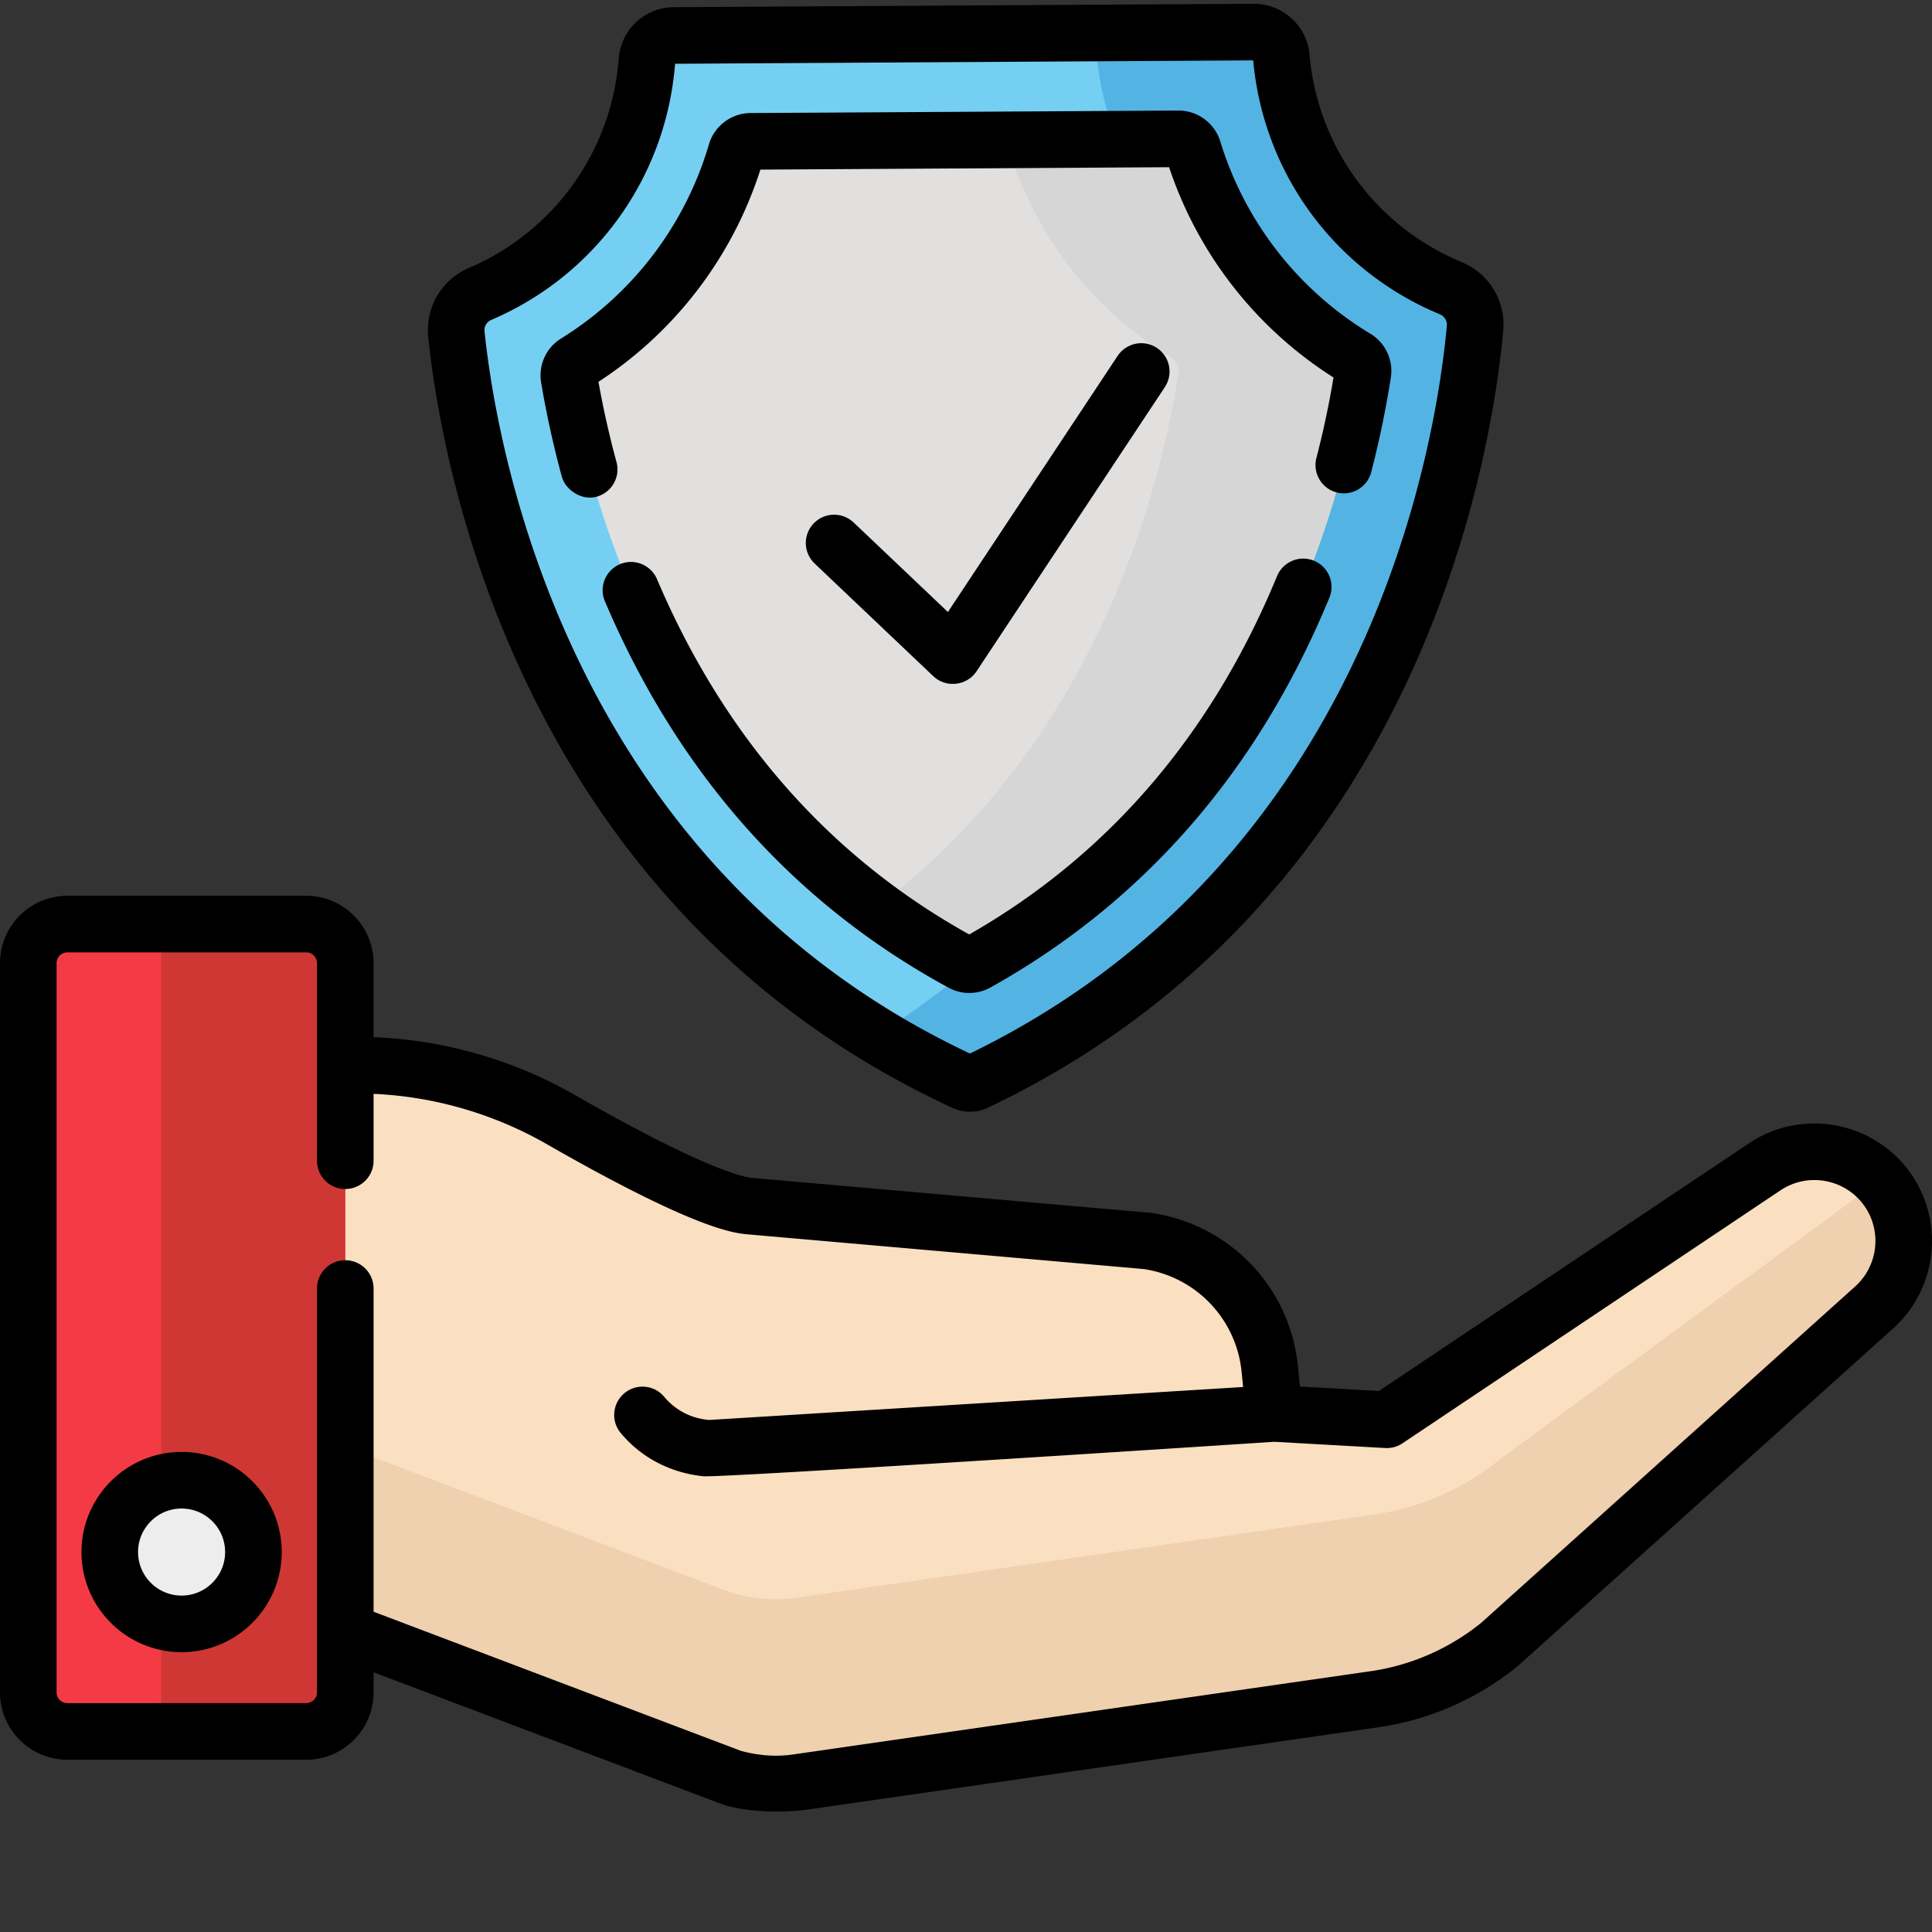 <svg width="800" height="800" fill="none" xmlns="http://www.w3.org/2000/svg"><rect width="100%" height="100%" fill="#333333" stroke="none"/><g clip-path="url(#a)"><path d="M730.682 483.021 574.219 587.733l-46.631-2.618-1.825-18.354c-2.716-27.319-23.749-49.243-50.934-53.094l-165.423-14.496c-16.211-2.295-50.312-20.319-77.045-35.657-25.342-14.532-53.98-22.363-83.197-22.607l-84.107-.696V645.82l238.068 90.155c8.997 2.539 18.445 3.302 27.679 1.837.055-.006.11-.012.165-.024l239.679-34.546a106.082 106.082 0 0 0 50.311-22.546l154.914-139.319c13.898-12.348 16.479-33.094 6.018-48.462-11.444-16.821-34.326-21.24-51.209-9.894Z" fill="#FAE0C1"/><path d="M781.891 492.917a37.05 37.05 0 0 0-3.381-4.261L620.959 604.354a106.04 106.04 0 0 1-50.311 22.541l-239.679 34.552c-.055.006-.11.012-.165.024-9.234 1.459-18.682.696-27.679-1.843L65.057 569.479v76.343l238.068 90.155c8.997 2.539 18.445 3.302 27.679 1.837.061-.006.11-.012.165-.024l239.679-34.546a106.074 106.074 0 0 0 50.311-22.547l154.914-139.319c13.898-12.347 16.473-33.093 6.018-48.461Z" fill="#EFD0AF"/><path d="M126.776 716.784H27.881c-8.936 0-16.18-7.244-16.18-16.18V398.657c0-8.936 7.244-16.18 16.18-16.18h98.895c8.936 0 16.181 7.244 16.181 16.18v301.947c0 8.936-7.245 16.18-16.181 16.18Z" fill="#F43B45"/><path d="M126.776 382.477H66.748v334.307h60.028c8.936 0 16.181-7.244 16.181-16.18V398.657c0-8.936-7.245-16.18-16.181-16.18Z" fill="#CF3735"/><path d="M600.659 119.142c-39.081-16.224-66.382-52.96-70.117-95.752-.513-5.854-5.487-10.31-11.359-10.273l-118.835.696-2.411.012-118.835.696c-5.945.037-10.798 4.657-11.255 10.578-3.296 42.804-30.188 79.809-69.08 96.447-6.592 2.814-10.547 9.613-9.802 16.742 5.456 52.161 37.225 229.785 210.419 309.674.72.336 1.513.507 2.307.501a5.468 5.468 0 0 0 2.301-.525c172.235-81.909 201.922-259.882 206.769-312.116.671-7.183-3.443-13.916-10.102-16.68Z" fill="#75CFF2"/><path d="M600.659 119.142c-39.081-16.224-66.382-52.96-70.117-95.752-.513-5.854-5.487-10.31-11.359-10.273l-65.417.385c.079 46.924 28.448 88.129 70.465 105.603 6.677 2.783 10.852 9.509 10.187 16.717-4.492 48.426-30.359 204.932-171.381 292.762a356.607 356.607 0 0 0 36.347 19.385c.726.329 1.513.5 2.307.494.793 0 1.58-.183 2.301-.525 172.235-81.909 201.928-259.882 206.775-312.116.665-7.183-3.449-13.916-10.108-16.68Z" fill="#53B4E4"/><path d="M398.352 398.509C279.84 334.19 245.471 214.884 235.62 156.346c-.421-2.509.69-5.03 2.85-6.372a153.171 153.171 0 0 0 66.321-87.104c.782-2.667 3.235-4.486 6.012-4.504l177.179-1.038c2.777-.018 5.249 1.776 6.061 4.431 11.035 36.011 34.906 66.73 67.34 86.322 2.179 1.313 3.32 3.821 2.93 6.336-9.162 58.655-42.114 178.357-159.876 244.055a6.337 6.337 0 0 1-6.085.037Z" fill="#E1E0DE"/><path d="M561.383 148.081c-32.428-19.592-56.305-50.31-67.34-86.322-.812-2.655-3.284-4.449-6.061-4.43l-71.441.414a153.181 153.181 0 0 0 68.505 90.345c2.173 1.306 3.315 3.808 2.924 6.317-8.191 52.423-35.394 153.631-125.183 221.454a299.78 299.78 0 0 0 35.565 22.65 6.337 6.337 0 0 0 6.085-.037c117.755-65.698 150.714-185.4 159.876-244.061.39-2.509-.751-5.017-2.93-6.33Z" fill="#D6D6D6"/><path d="M104.919 642.508c0 16.431-13.317 29.742-29.742 29.742-16.43 0-29.749-13.311-29.749-29.742 0-16.425 13.318-29.742 29.749-29.742 16.425 0 29.742 13.317 29.742 29.742Z" fill="#EDEDED"/><path d="M386.499 280.036c5.212 4.95 13.879 3.949 17.841-2.027l77.996-117.712c3.577-5.396 2.1-12.671-3.295-16.248-5.39-3.57-12.665-2.093-16.242 3.296l-70.288 106.079-39.056-37.085c-4.694-4.455-12.11-4.26-16.571.434-4.456 4.693-4.261 12.109.433 16.565-.006 0 49.139 46.661 49.182 46.698Z" fill="#000"/><path d="M394.495 458.777a17.367 17.367 0 0 0 7.183 1.568h.098a17.13 17.13 0 0 0 7.269-1.66c178.199-84.747 208.399-267.596 213.404-321.618 1.147-12.336-5.799-23.822-17.279-28.583-35.474-14.728-59.589-47.662-62.934-85.95-1.031-11.786-11.102-20.971-22.967-20.971h-.141l-240.075 1.41c-12.104.067-21.936 9.265-22.864 21.392-2.954 38.3-26.715 71.472-62.012 86.573-11.365 4.858-18.139 16.406-16.845 28.735 5.639 53.961 37.982 236.45 217.163 319.104ZM203.394 132.483c43.28-18.506 72.436-59.137 76.141-106.08L518.921 25c4.254 46.838 33.826 87.097 77.264 105.127 1.941.812 3.119 2.728 2.93 4.779-4.7 50.629-32.819 221.338-197.479 301.337-165.607-78.052-195.703-248.432-201.001-299.005-.214-2.045.897-3.956 2.759-4.755Z" fill="#000"/><path d="M232.654 197.446c1.416 5.212 8.026 9.985 14.386 8.233 6.238-1.721 9.93-8.136 8.233-14.379a386.54 386.54 0 0 1-7.464-33.197c31.836-20.746 55.463-51.709 67.053-87.873l169.238-.995a164.799 164.799 0 0 0 68.079 87.079 382.74 382.74 0 0 1-7.08 33.307c-1.624 6.268 2.142 12.665 8.404 14.288 6.275 1.624 12.665-2.142 14.289-8.41a406.775 406.775 0 0 0 8.117-39.112c1.136-7.257-2.185-14.392-8.447-18.176-29.883-18.048-51.971-46.362-62.195-79.724-2.301-7.501-9.375-12.714-17.224-12.714h-.11l-177.185 1.038c-7.898.049-14.965 5.365-17.181 12.921-9.827 33.478-31.586 62.049-61.255 80.451-6.219 3.851-9.448 11.023-8.234 18.274a407.906 407.906 0 0 0 8.576 38.989ZM544.104 232.198c-5.981-2.478-12.83.378-15.302 6.36-27.081 65.637-69.952 115.539-127.459 148.382-57.953-32.208-101.447-81.689-129.291-147.119-2.539-5.951-9.424-8.722-15.375-6.189-5.957 2.533-8.728 9.418-6.195 15.369 30.39 71.399 78.266 125.226 142.298 159.973a17.93 17.93 0 0 0 8.599 2.197c3.022 0 6.037-.763 8.783-2.295 63.55-35.455 110.755-89.752 140.308-161.383 2.472-5.981-.378-12.829-6.366-15.295ZM75.19 601.211c-22.858 0-41.462 18.597-41.462 41.461 0 22.864 18.604 41.461 41.461 41.461 22.864 0 41.468-18.597 41.468-41.461 0-22.864-18.598-41.461-41.468-41.461Zm0 59.485c-9.937 0-18.024-8.081-18.024-18.024 0-9.936 8.087-18.024 18.023-18.024 9.943 0 18.03 8.088 18.03 18.024 0 9.943-8.087 18.024-18.03 18.024Z" fill="#000"/><path d="M791.595 486.48c-15.02-22.071-45.263-27.918-67.413-13.037L570.984 575.976l-32.703-1.838-.836-8.374a71.12 71.12 0 0 0-60.956-63.537 9.938 9.938 0 0 0-.616-.073l-165.076-14.466c-5.585-.873-23.462-6.006-72.583-34.179-25.531-14.643-54.297-22.907-83.52-24.03v-30.658c0-15.387-12.513-27.899-27.9-27.899H27.899C12.52 370.922 0 383.44 0 398.821v301.947c0 15.381 12.518 27.899 27.9 27.899h98.894c15.381 0 27.9-12.518 27.9-27.899v-8.319l144.299 54.645c.317.122 12.036 4.504 33.581 2.472.062-.006 239.765-34.565 239.765-34.565.061-.006.116-.018.177-.03a117.874 117.874 0 0 0 55.871-25.031c.147-.122.287-.244.428-.366l154.852-139.276c18.25-16.205 21.661-43.64 7.928-63.818Zm-23.547 46.344L613.361 671.953a94.435 94.435 0 0 1-44.458 19.861l-239.588 34.54a3.416 3.416 0 0 0-.207.031l-.116.018c-7.166 1.129-14.63.653-22.193-1.416l-152.105-57.599V533.556c0-6.476-5.249-11.719-11.719-11.719-6.476 0-11.719 5.243-11.719 11.719v167.212a4.468 4.468 0 0 1-4.462 4.462H27.899a4.467 4.467 0 0 1-4.462-4.462V398.821a4.467 4.467 0 0 1 4.462-4.462h98.895a4.468 4.468 0 0 1 4.462 4.462v81.799c0 6.476 5.249 11.719 11.719 11.719 6.476 0 11.719-5.249 11.719-11.719v-27.679c25.14 1.111 49.871 8.288 71.856 20.904 59.247 33.979 75.794 36.322 81.232 37.092.208.03.409.048.616.073l165.094 14.465a47.752 47.752 0 0 1 40.632 42.609l.622 6.244-221.027 13.647c-.152-.012-.305-.024-.439-.037-7.165-.646-13.635-4.034-18.231-9.539-4.144-4.975-11.536-5.646-16.504-1.496-4.974 4.145-5.646 11.536-1.495 16.504 8.599 10.315 20.733 16.486 34.143 17.877 7.238.757 236.444-14.27 236.444-14.27l45.947 2.582a11.68 11.68 0 0 0 7.172-1.965l156.482-104.724c11.492-7.721 27.185-4.694 34.979 6.756 7.123 10.474 5.353 24.707-4.169 33.161Z" fill="#000"/></g><defs><clipPath id="a"><path fill="#fff" d="M0 0h800v800H0z"/></clipPath></defs></svg>